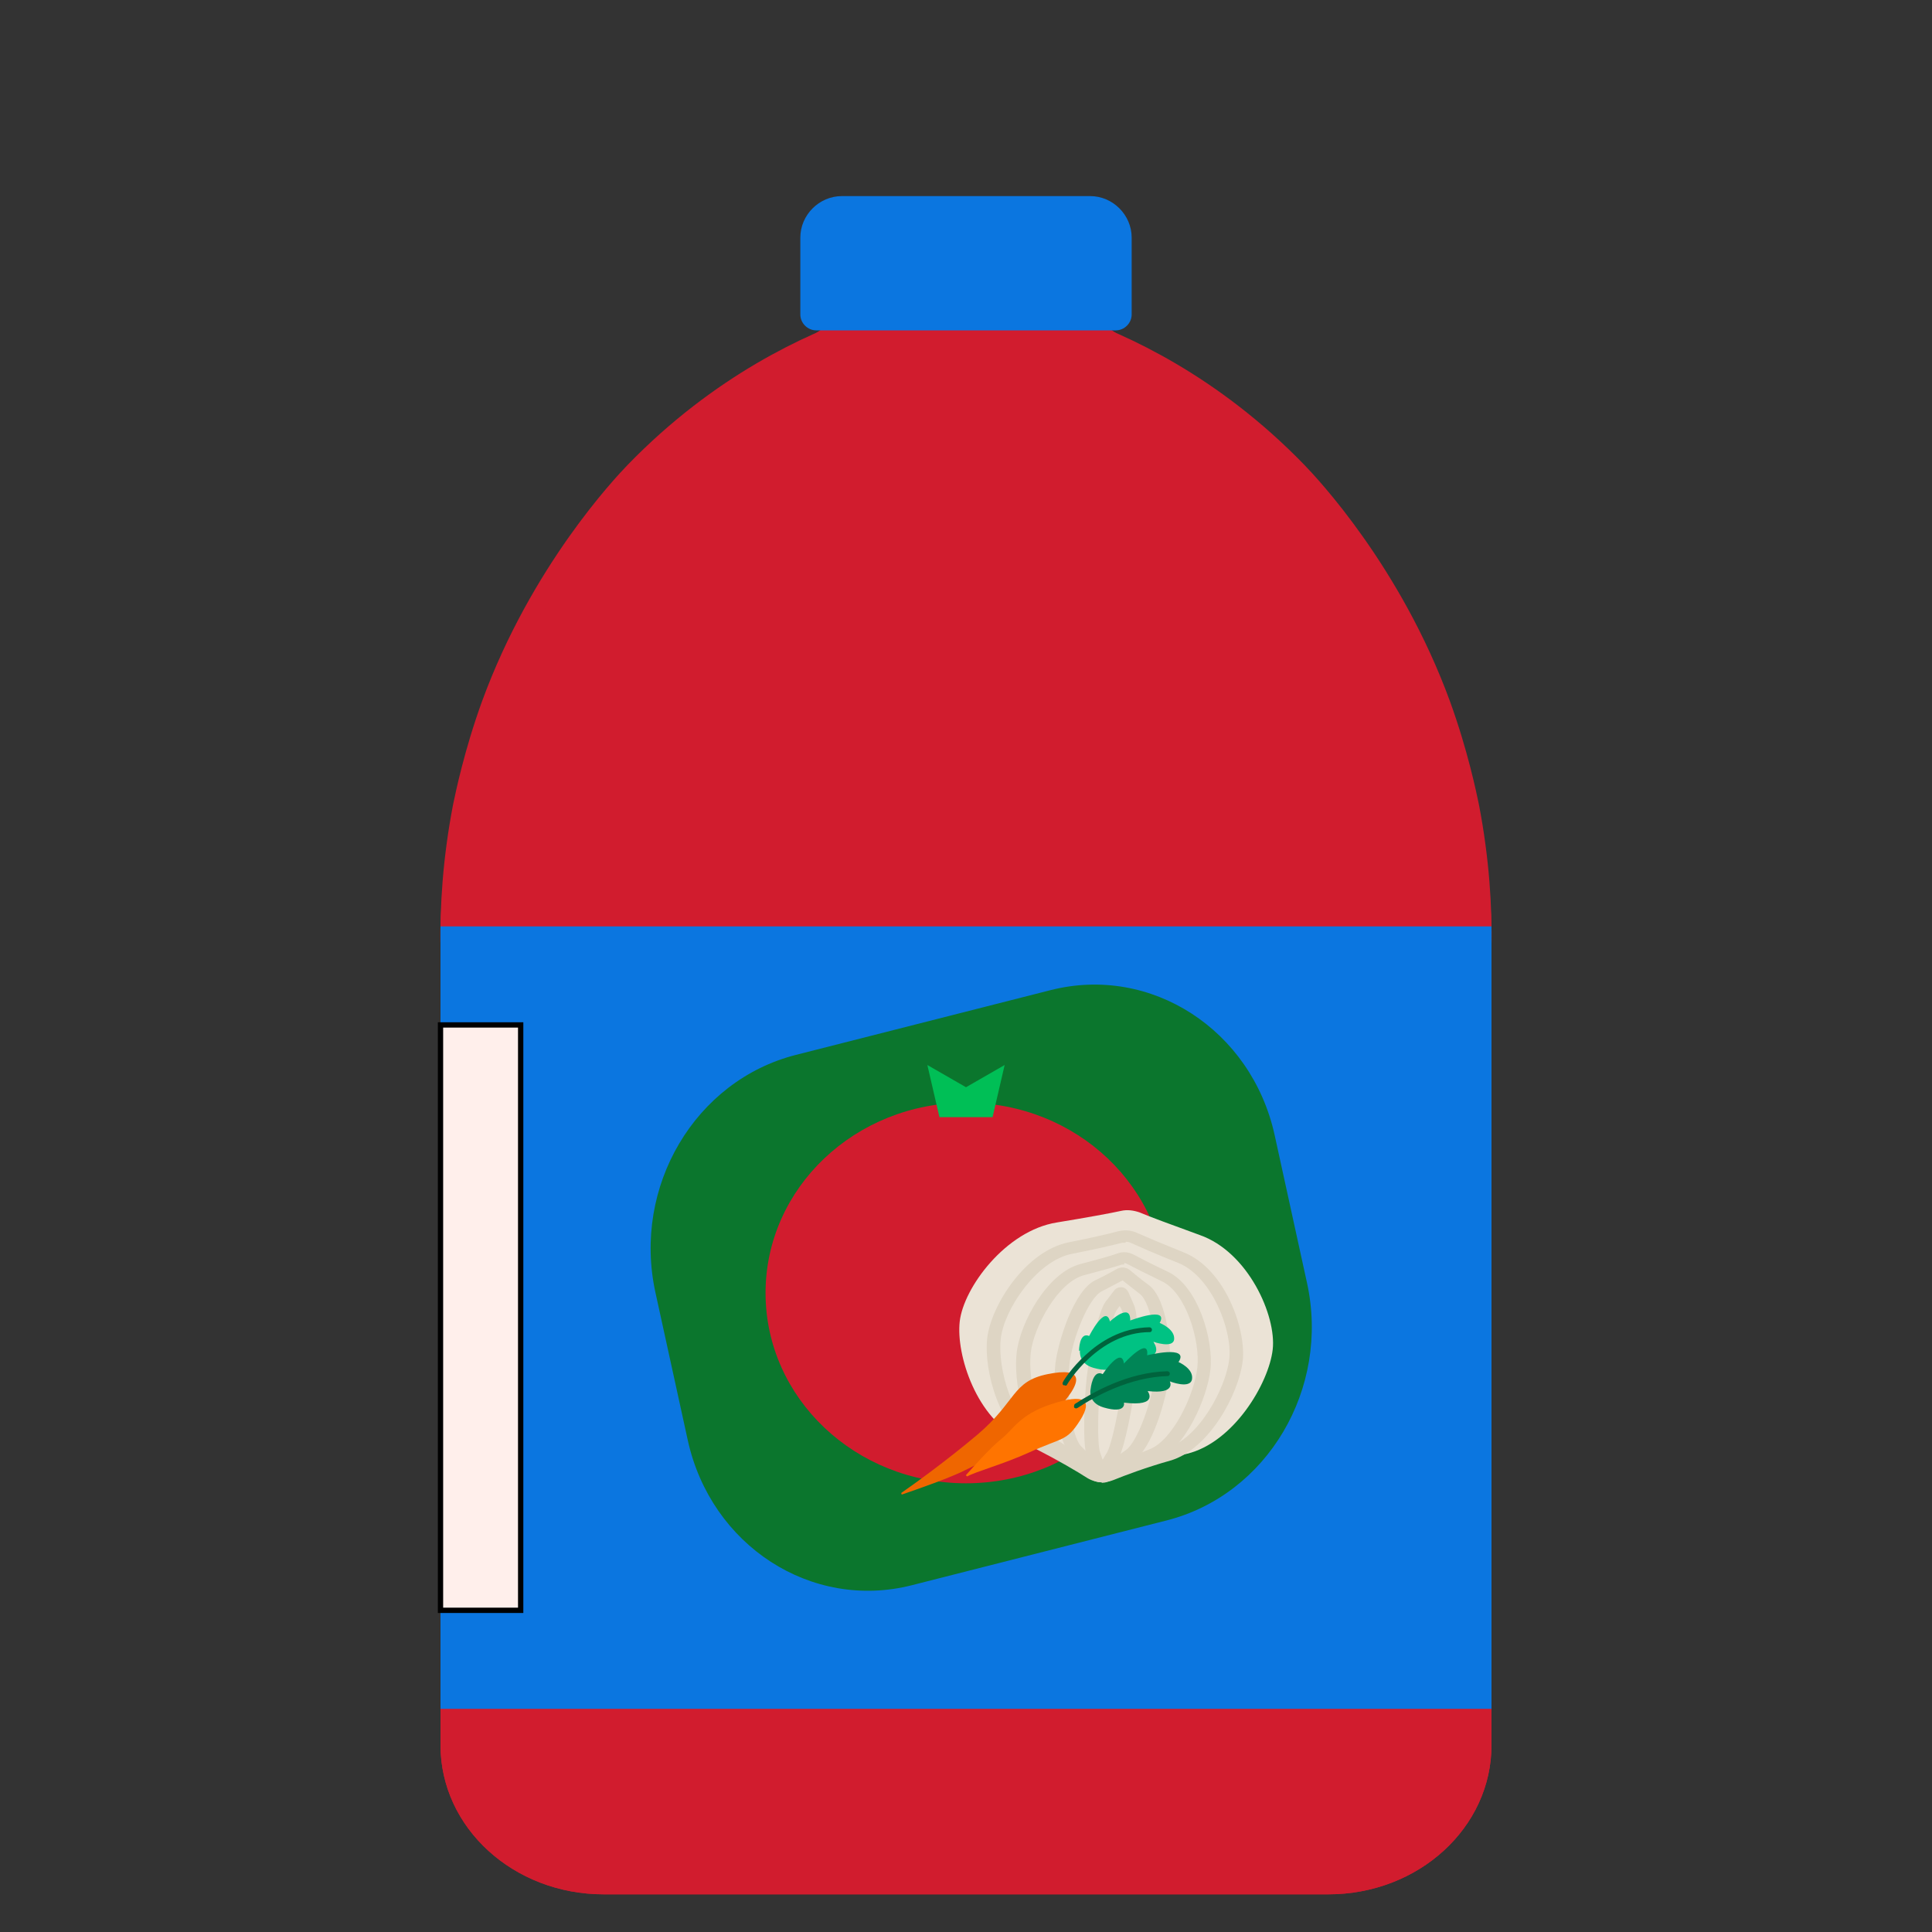 <?xml version="1.0" encoding="UTF-8"?>
<svg id="icones" xmlns="http://www.w3.org/2000/svg" viewBox="0 0 40 40">
  <rect x="0" y="0" width="40" height="40" fill="#333333" stroke="none"/>
  <defs>
    <style>
      .cls-1 {
        fill: #00633d;
      }

      .cls-2 {
        fill: #d11c2e;
      }

      .cls-3 {
        fill: #ff7400;
      }

      .cls-4 {
        fill: #00bf56;
      }

      .cls-5 {
        fill: #00c283;
      }

      .cls-6 {
        fill: #008556;
      }

      .cls-7 {
        fill: #ebe3d6;
      }

      .cls-8 {
        fill: #0b76e0;
      }

      .cls-9 {
        fill: #ef6600;
      }

      .cls-10 {
        fill: #ded5c4;
      }

      .cls-11 {
        fill: #0b762d;
      }

      .cls-12 {
        fill: #ffefeb;
        stroke: #000;
        stroke-miterlimit: 10;
        stroke-width: .11px;
      }
    </style>
  </defs>
  <path class="cls-2" d="M27.5,39.22c1.87,0,3.38-1.38,3.38-3.09v-16.6s.06-1.29-.42-3.1c-.77-2.91-2.35-4.76-3.66-6.24-.89-1.01-2.27-2.38-4.21-3.64h-4.83c-1.06.37-2.96,1.21-4.77,3.08-.26.27-1.99,2.1-3.01,4.89-.37,1.02-.55,1.9-.6,2.14-.22,1.14-.27,2.13-.26,2.87v16.6c0,1.71,1.51,3.09,3.38,3.09h15Z"/>
  <path class="cls-2" d="M12.5,39.22c-1.87,0-3.38-1.38-3.38-3.09v-16.6s-.06-1.29.42-3.1c.77-2.91,2.35-4.76,3.66-6.24.89-1.01,2.27-2.38,4.21-3.64h4.83c1.06.37,2.96,1.21,4.77,3.08.26.27,1.99,2.1,3.01,4.89.37,1.02.55,1.9.6,2.14.22,1.14.27,2.13.26,2.87v16.6c0,1.71-1.51,3.09-3.38,3.09h-15Z"/>
  <path class="cls-8" d="M17.42,4.06h5.15c.47,0,.86.39.86.86v1.59c0,.18-.15.33-.33.33h-6.2c-.18,0-.33-.15-.33-.33v-1.59c0-.47.39-.86.86-.86Z"/>
  <g>
    <rect class="cls-8" x="9.12" y="19.18" width="21.76" height="16.2"/>
    <rect class="cls-12" x="9.12" y="21.22" width="1.66" height="12.12"/>
    <path class="cls-11" d="M16.48,21.84l5.27-1.34c2.08-.53,4.16.82,4.64,3l.67,3.06c.48,2.19-.82,4.39-2.91,4.92l-5.27,1.34c-2.08.53-4.16-.82-4.64-3l-.67-3.06c-.48-2.19.82-4.39,2.91-4.92Z"/>
    <ellipse class="cls-2" cx="20" cy="26.77" rx="4.15" ry="3.94"/>
    <polygon class="cls-4" points="20.55 23.13 19.45 23.13 19.2 22.05 20 22.51 20.8 22.05 20.55 23.13"/>
  </g>
  <g>
    <path class="cls-7" d="M23.05,30.53c-.17.06-.36.04-.52-.05-.29-.16-.81-.43-1.4-.69-.9-.4-1.34-1.73-1.26-2.43s.95-1.88,2.01-2.05c.67-.11,1.1-.19,1.33-.24.13-.03.26-.01.38.03.21.09.62.24,1.25.47,1,.35,1.59,1.67,1.51,2.37s-.81,1.93-1.78,2.16c-.63.15-1.2.32-1.52.43Z"/>
    <path class="cls-10" d="M22.83,30.69c-.11,0-.22-.03-.32-.09-.2-.13-.61-.37-1.06-.6-.74-.37-1.09-1.61-1.01-2.3.08-.67.79-1.8,1.69-1.98.51-.1.84-.18,1.03-.23.13-.03.27-.02.39.04.18.08.49.21.96.4.85.34,1.29,1.58,1.22,2.24-.08.69-.7,1.84-1.5,2.07-.5.14-.95.31-1.17.4h0c-.07.03-.15.04-.22.04ZM22.99,30.53h0,0ZM23.3,25.73s-.05,0-.07,0c-.19.05-.53.13-1.04.23-.74.15-1.41,1.17-1.47,1.76-.07.61.24,1.74.87,2.05.46.23.88.48,1.08.61.08.05.18.06.27.02.23-.09.69-.26,1.2-.41.68-.2,1.24-1.25,1.31-1.85.07-.59-.36-1.71-1.05-1.99-.48-.19-.79-.33-.97-.41-.04-.02-.08-.03-.12-.03Z"/>
    <path class="cls-10" d="M22.81,30.69c-.09,0-.18-.03-.26-.09-.15-.11-.44-.33-.78-.52-.6-.36-.79-1.52-.72-2.08.07-.61.63-1.65,1.32-1.83.38-.1.63-.17.77-.22.11-.04.23-.03.34.03.13.07.36.19.7.35.63.3.95,1.42.88,2.03-.06.55-.51,1.66-1.17,1.91-.37.14-.71.29-.88.38-.06.03-.13.05-.2.05ZM23.27,26.18s-.03,0-.04,0c-.15.05-.4.12-.78.22-.55.14-1.05,1.08-1.11,1.61-.06.56.16,1.58.6,1.84.34.21.65.43.8.54.04.03.09.04.14.01h0c.21-.1.54-.25.91-.39.49-.18.94-1.14,1-1.7.06-.54-.23-1.54-.73-1.78-.35-.17-.59-.29-.72-.36-.02-.01-.04-.02-.06-.02Z"/>
    <path class="cls-10" d="M22.79,30.68s-.02,0-.02,0c-.05,0-.12-.03-.18-.1-.08-.1-.23-.28-.41-.45-.32-.31-.38-1.38-.33-1.89.06-.49.39-1.52.82-1.73.21-.1.35-.18.44-.23.1-.06.21-.05.3.03.07.06.19.16.38.3.38.29.48,1.35.42,1.84-.06.51-.35,1.54-.74,1.79-.21.14-.4.29-.5.37-.06.05-.13.07-.18.07ZM23.24,26.51c-.09.05-.23.12-.42.22-.28.13-.62.98-.68,1.53-.06.57.04,1.49.25,1.69.17.16.31.33.41.45.12-.1.31-.24.5-.37.25-.16.56-1.04.62-1.61.06-.56-.08-1.44-.32-1.63-.17-.13-.29-.23-.37-.29Z"/>
    <path class="cls-10" d="M22.79,30.68s-.01,0-.02,0c-.04,0-.12-.03-.15-.14-.02-.08-.07-.24-.12-.39-.09-.26-.05-1.19,0-1.64.05-.43.23-1.35.39-1.56.09-.11.14-.19.17-.22.05-.08.13-.08.16-.08.03,0,.1.02.14.1.02.05.06.13.11.25.12.23.09,1.16.04,1.6-.05.45-.22,1.37-.36,1.61-.08.13-.16.28-.2.36h0c-.05.09-.11.11-.16.11ZM22.69,30.47s0,0,0,0l.13.05-.13-.05ZM23.18,27.04s-.03.04-.05.07c-.1.12-.28.89-.34,1.44-.06.54-.08,1.35-.01,1.53.02.05.03.1.05.14.03-.04.05-.09.08-.13.11-.17.27-.97.33-1.51.06-.55.05-1.33-.02-1.47-.01-.03-.03-.05-.04-.07Z"/>
  </g>
  <g>
    <path class="cls-5" d="M22.34,27.97s0-.4.21-.31c0,0,.34-.67.43-.3,0,0,.43-.41.42-.02,0,0,.81-.31.61.05,0,0,.31.12.3.33s-.43.06-.43.06c0,0,.26.36-.31.31,0,0,.16.21-.54.13,0,0,.08.23-.39.1-.32-.09-.28-.36-.28-.36Z"/>
    <path class="cls-9" d="M18.66,30.91s0,.04.02.03c.29-.1,1.02-.35,1.36-.53.43-.22,1.1-.44,1.77-1.14s.62-.97-.12-.82-.64.56-1.45,1.25c-.64.54-1.32,1.03-1.58,1.21Z"/>
    <path class="cls-1" d="M22.05,28.68s-.02,0-.03,0c-.02-.01-.03-.04-.01-.07,0-.01.17-.29.47-.56.28-.26.73-.56,1.32-.57.02,0,.05.02.05.05s-.02.05-.04.05c-1.07,0-1.71,1.07-1.72,1.09,0,.01-.02.02-.03.02Z"/>
    <g>
      <path class="cls-3" d="M20.02,30.56s-.03-.01-.02-.02c.14-.16.5-.56.71-.73.27-.21.39-.52,1.06-.74s.87-.1.59.34-.35.34-1.05.66c-.55.25-1.09.39-1.29.5Z"/>
      <path class="cls-6" d="M22.58,28.76s.04-.42.25-.31c0,0,.39-.59.44-.22,0,0,.53-.58.48-.17,0,0,.89-.22.65.14,0,0,.31.13.28.35s-.46.05-.46.05c0,0,.14.27-.46.2,0,0,.25.33-.49.24,0,0,.06.24-.42.1-.34-.1-.27-.38-.27-.38Z"/>
      <path class="cls-1" d="M22.29,29.16s-.04,0-.05-.02c-.01-.02,0-.05.01-.07.37-.24,1.1-.66,1.92-.68.02,0,.05.02.05.05,0,.03-.02.05-.04.05-.79.02-1.51.42-1.87.66,0,0,0,0-.01,0Z"/>
    </g>
  </g>
</svg>